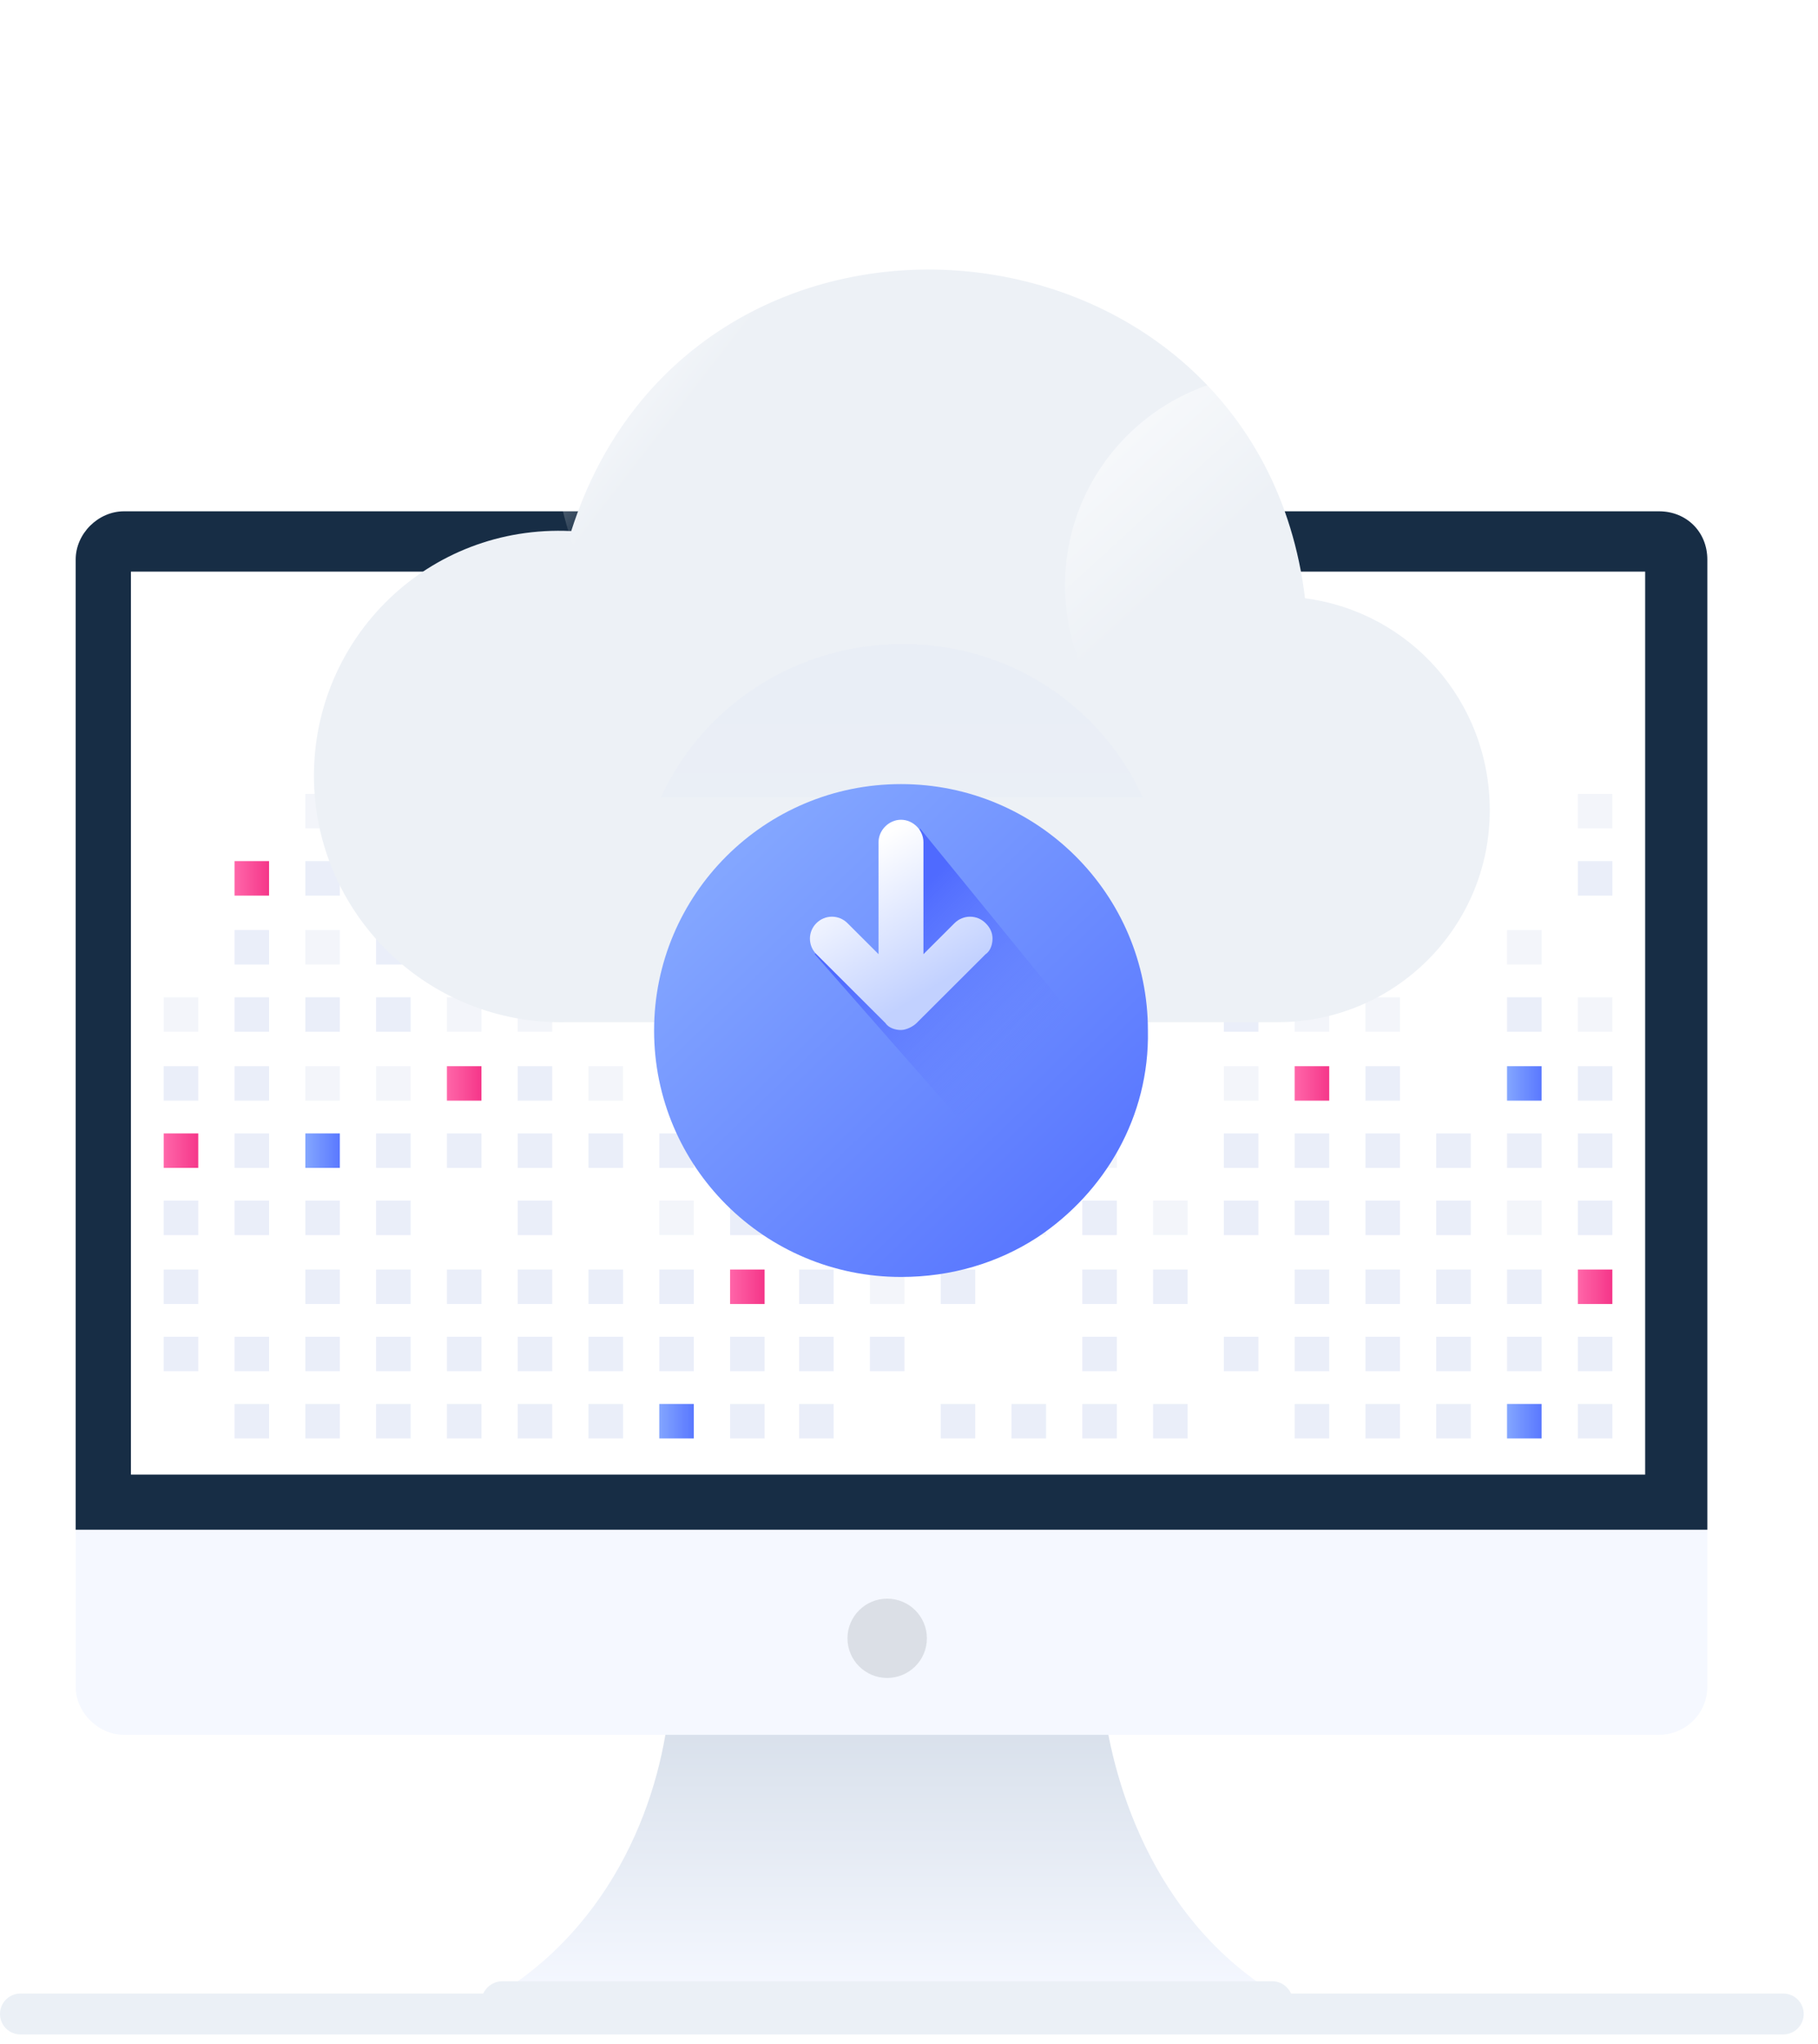 <svg width="89" height="100" viewBox="0 0 89 100" fill="none" xmlns="http://www.w3.org/2000/svg">
<path d="M1 98.532H87.301" stroke="#EBF0F6" stroke-width="2" stroke-miterlimit="10" stroke-linecap="round" stroke-linejoin="round"/>
<path d="M62.958 97.858C56.534 98.026 48.842 97.858 43.432 97.773C38.023 97.942 30.331 98.026 23.907 97.858C30.246 94.232 32.444 87.572 32.782 83.188H53.998C54.505 87.572 56.703 94.317 62.958 97.858Z" fill="url(#paint0_linear_30_15340)"/>
<path d="M24.583 98.954H62.282C62.789 98.954 63.296 98.532 63.296 97.942C63.296 97.436 62.873 96.93 62.282 96.93H24.583C24.076 96.93 23.569 97.352 23.569 97.942C23.653 98.532 24.076 98.954 24.583 98.954Z" fill="#EBF0F6"/>
<path d="M83.582 27.375V82.513C83.582 83.862 82.483 84.874 81.215 84.874H6.072C4.804 84.874 3.705 83.778 3.705 82.513V27.375C3.705 26.111 4.804 25.015 6.072 25.015H81.215C82.568 25.015 83.582 26.026 83.582 27.375Z" fill="#F5F8FF"/>
<path d="M83.582 27.375V74.841H3.705V27.375C3.705 26.111 4.804 25.015 6.072 25.015H81.215C82.568 25.015 83.582 26.026 83.582 27.375Z" fill="#172D45"/>
<path d="M80.539 27.966H6.41V72.143H80.539V27.966Z" fill="white"/>
<path d="M43.432 82.092C44.506 82.092 45.376 81.224 45.376 80.153C45.376 79.082 44.506 78.213 43.432 78.213C42.358 78.213 41.488 79.082 41.488 80.153C41.488 81.224 42.358 82.092 43.432 82.092Z" fill="#DBDFE6"/>
<path d="M9.706 65.399H8.016V67.085H9.706V65.399Z" fill="#EAEEF9"/>
<path d="M9.706 62.111H8.016V63.797H9.706V62.111Z" fill="#EAEEF9"/>
<path d="M9.706 58.738H8.016V60.425H9.706V58.738Z" fill="#EAEEF9"/>
<path d="M9.706 55.45H8.016V57.136H9.706V55.45Z" fill="url(#paint1_linear_30_15340)"/>
<path d="M9.706 52.162H8.016V53.848H9.706V52.162Z" fill="#EAEEF9"/>
<path d="M9.706 48.79H8.016V50.476H9.706V48.79Z" fill="#F3F5FA"/>
<path d="M13.172 68.687H11.481V70.373H13.172V68.687Z" fill="#EAEEF9"/>
<path d="M13.172 65.399H11.481V67.085H13.172V65.399Z" fill="#EAEEF9"/>
<path d="M13.172 58.738H11.481V60.425H13.172V58.738Z" fill="#EAEEF9"/>
<path d="M13.172 55.45H11.481V57.136H13.172V55.45Z" fill="#EAEEF9"/>
<path d="M13.172 52.162H11.481V53.848H13.172V52.162Z" fill="#EAEEF9"/>
<path d="M13.172 48.79H11.481V50.476H13.172V48.79Z" fill="#EAEEF9"/>
<path d="M13.172 45.502H11.481V47.188H13.172V45.502Z" fill="#EAEEF9"/>
<path d="M13.172 42.129H11.481V43.816H13.172V42.129Z" fill="url(#paint2_linear_30_15340)"/>
<path d="M16.637 68.687H14.947V70.373H16.637V68.687Z" fill="#EAEEF9"/>
<path d="M16.637 65.399H14.947V67.085H16.637V65.399Z" fill="#EAEEF9"/>
<path d="M16.637 62.111H14.947V63.797H16.637V62.111Z" fill="#EAEEF9"/>
<path d="M16.637 58.738H14.947V60.425H16.637V58.738Z" fill="#EAEEF9"/>
<path d="M16.637 55.45H14.947V57.136H16.637V55.45Z" fill="url(#paint3_linear_30_15340)"/>
<path d="M16.637 52.162H14.947V53.848H16.637V52.162Z" fill="#F3F5FA"/>
<path d="M16.637 48.79H14.947V50.476H16.637V48.79Z" fill="#EAEEF9"/>
<path d="M16.637 45.502H14.947V47.188H16.637V45.502Z" fill="#F3F5FA"/>
<path d="M16.637 42.129H14.947V43.816H16.637V42.129Z" fill="#EAEEF9"/>
<path d="M16.637 38.841H14.947V40.528H16.637V38.841Z" fill="#F3F5FA"/>
<path d="M20.103 68.687H18.412V70.373H20.103V68.687Z" fill="#EAEEF9"/>
<path d="M20.103 65.399H18.412V67.085H20.103V65.399Z" fill="#EAEEF9"/>
<path d="M20.103 62.111H18.412V63.797H20.103V62.111Z" fill="#EAEEF9"/>
<path d="M20.103 58.738H18.412V60.425H20.103V58.738Z" fill="#EAEEF9"/>
<path d="M20.103 55.45H18.412V57.136H20.103V55.45Z" fill="#EAEEF9"/>
<path d="M20.103 52.162H18.412V53.848H20.103V52.162Z" fill="#F3F5FA"/>
<path d="M20.103 48.79H18.412V50.476H20.103V48.79Z" fill="#EAEEF9"/>
<path d="M20.103 45.502H18.412V47.188H20.103V45.502Z" fill="#EAEEF9"/>
<path d="M23.569 68.687H21.878V70.373H23.569V68.687Z" fill="#EAEEF9"/>
<path d="M23.569 65.399H21.878V67.085H23.569V65.399Z" fill="#EAEEF9"/>
<path d="M23.569 62.111H21.878V63.797H23.569V62.111Z" fill="#EAEEF9"/>
<path d="M23.569 55.45H21.878V57.136H23.569V55.45Z" fill="#EAEEF9"/>
<path d="M23.569 52.162H21.878V53.848H23.569V52.162Z" fill="url(#paint4_linear_30_15340)"/>
<path d="M23.569 48.79H21.878V50.476H23.569V48.79Z" fill="#F3F5FA"/>
<path d="M27.034 68.687H25.343V70.373H27.034V68.687Z" fill="#EAEEF9"/>
<path d="M27.034 65.399H25.343V67.085H27.034V65.399Z" fill="#EAEEF9"/>
<path d="M27.034 62.111H25.343V63.797H27.034V62.111Z" fill="#EAEEF9"/>
<path d="M27.034 58.738H25.343V60.425H27.034V58.738Z" fill="#EAEEF9"/>
<path d="M27.034 55.45H25.343V57.136H27.034V55.45Z" fill="#EAEEF9"/>
<path d="M27.034 52.162H25.343V53.848H27.034V52.162Z" fill="#EAEEF9"/>
<path d="M27.034 48.79H25.343V50.476H27.034V48.79Z" fill="#F3F5FA"/>
<path d="M27.034 45.502H25.343V47.188H27.034V45.502Z" fill="#EAEEF9"/>
<path d="M27.034 42.129H25.343V43.816H27.034V42.129Z" fill="#EAEEF9"/>
<path d="M30.5 68.687H28.809V70.373H30.5V68.687Z" fill="#EAEEF9"/>
<path d="M30.5 65.399H28.809V67.085H30.5V65.399Z" fill="#EAEEF9"/>
<path d="M30.5 62.111H28.809V63.797H30.5V62.111Z" fill="#EAEEF9"/>
<path d="M30.5 55.45H28.809V57.136H30.5V55.45Z" fill="#EAEEF9"/>
<path d="M30.5 52.162H28.809V53.848H30.5V52.162Z" fill="#F3F5FA"/>
<path d="M33.965 68.687H32.275V70.373H33.965V68.687Z" fill="url(#paint5_linear_30_15340)"/>
<path d="M33.965 65.399H32.275V67.085H33.965V65.399Z" fill="#EAEEF9"/>
<path d="M33.965 62.111H32.275V63.797H33.965V62.111Z" fill="#EAEEF9"/>
<path d="M33.965 58.738H32.275V60.425H33.965V58.738Z" fill="#F3F5FA"/>
<path d="M33.965 55.45H32.275V57.136H33.965V55.45Z" fill="#EAEEF9"/>
<path d="M33.965 48.79H32.275V50.476H33.965V48.79Z" fill="#EAEEF9"/>
<path d="M33.965 45.502H32.275V47.188H33.965V45.502Z" fill="#F3F5FA"/>
<path d="M37.431 68.687H35.74V70.373H37.431V68.687Z" fill="#EAEEF9"/>
<path d="M37.431 65.399H35.74V67.085H37.431V65.399Z" fill="#EAEEF9"/>
<path d="M37.431 62.111H35.74V63.797H37.431V62.111Z" fill="url(#paint6_linear_30_15340)"/>
<path d="M37.431 58.738H35.74V60.425H37.431V58.738Z" fill="#EAEEF9"/>
<path d="M37.431 55.45H35.74V57.136H37.431V55.45Z" fill="#EAEEF9"/>
<path d="M37.431 52.162H35.74V53.848H37.431V52.162Z" fill="#EAEEF9"/>
<path d="M37.431 48.79H35.74V50.476H37.431V48.79Z" fill="#F3F5FA"/>
<path d="M37.431 42.129H35.74V43.816H37.431V42.129Z" fill="#EAEEF9"/>
<path d="M37.431 38.841H35.74V40.528H37.431V38.841Z" fill="#F3F5FA"/>
<path d="M61.605 65.399H59.915V67.085H61.605V65.399Z" fill="#EAEEF9"/>
<path d="M61.605 58.738H59.915V60.425H61.605V58.738Z" fill="#EAEEF9"/>
<path d="M61.605 55.45H59.915V57.136H61.605V55.45Z" fill="#EAEEF9"/>
<path d="M61.605 52.162H59.915V53.848H61.605V52.162Z" fill="#F3F5FA"/>
<path d="M61.605 48.79H59.915V50.476H61.605V48.79Z" fill="#EAEEF9"/>
<path d="M61.605 45.502H59.915V47.188H61.605V45.502Z" fill="#EAEEF9"/>
<path d="M65.071 68.687H63.38V70.373H65.071V68.687Z" fill="#EAEEF9"/>
<path d="M65.071 65.399H63.38V67.085H65.071V65.399Z" fill="#EAEEF9"/>
<path d="M65.071 62.111H63.38V63.797H65.071V62.111Z" fill="#EAEEF9"/>
<path d="M65.071 58.738H63.38V60.425H65.071V58.738Z" fill="#EAEEF9"/>
<path d="M65.071 55.45H63.38V57.136H65.071V55.45Z" fill="#EAEEF9"/>
<path d="M65.071 52.162H63.38V53.848H65.071V52.162Z" fill="url(#paint7_linear_30_15340)"/>
<path d="M65.071 48.79H63.38V50.476H65.071V48.79Z" fill="#F3F5FA"/>
<path d="M68.536 68.687H66.846V70.373H68.536V68.687Z" fill="#EAEEF9"/>
<path d="M68.536 65.399H66.846V67.085H68.536V65.399Z" fill="#EAEEF9"/>
<path d="M68.536 62.111H66.846V63.797H68.536V62.111Z" fill="#EAEEF9"/>
<path d="M68.536 58.738H66.846V60.425H68.536V58.738Z" fill="#EAEEF9"/>
<path d="M68.536 55.45H66.846V57.136H68.536V55.45Z" fill="#EAEEF9"/>
<path d="M68.536 52.162H66.846V53.848H68.536V52.162Z" fill="#EAEEF9"/>
<path d="M68.536 48.79H66.846V50.476H68.536V48.79Z" fill="#F3F5FA"/>
<path d="M68.536 45.502H66.846V47.188H68.536V45.502Z" fill="#EAEEF9"/>
<path d="M68.536 42.129H66.846V43.816H68.536V42.129Z" fill="#EAEEF9"/>
<path d="M72.002 68.687H70.311V70.373H72.002V68.687Z" fill="#EAEEF9"/>
<path d="M72.002 65.399H70.311V67.085H72.002V65.399Z" fill="#EAEEF9"/>
<path d="M72.002 62.111H70.311V63.797H72.002V62.111Z" fill="#EAEEF9"/>
<path d="M72.002 58.738H70.311V60.425H72.002V58.738Z" fill="#EAEEF9"/>
<path d="M72.002 55.45H70.311V57.136H72.002V55.45Z" fill="#EAEEF9"/>
<path d="M75.468 68.687H73.777V70.373H75.468V68.687Z" fill="url(#paint8_linear_30_15340)"/>
<path d="M75.468 65.399H73.777V67.085H75.468V65.399Z" fill="#EAEEF9"/>
<path d="M75.468 62.111H73.777V63.797H75.468V62.111Z" fill="#EAEEF9"/>
<path d="M75.468 58.738H73.777V60.425H75.468V58.738Z" fill="#F3F5FA"/>
<path d="M75.468 55.45H73.777V57.136H75.468V55.45Z" fill="#EAEEF9"/>
<path d="M75.468 52.162H73.777V53.848H75.468V52.162Z" fill="url(#paint9_linear_30_15340)"/>
<path d="M75.468 48.79H73.777V50.476H75.468V48.79Z" fill="#EAEEF9"/>
<path d="M75.468 45.502H73.777V47.188H75.468V45.502Z" fill="#F3F5FA"/>
<path d="M78.933 68.687H77.243V70.373H78.933V68.687Z" fill="#EAEEF9"/>
<path d="M78.933 65.399H77.243V67.085H78.933V65.399Z" fill="#EAEEF9"/>
<path d="M78.933 62.111H77.243V63.797H78.933V62.111Z" fill="url(#paint10_linear_30_15340)"/>
<path d="M78.933 58.738H77.243V60.425H78.933V58.738Z" fill="#EAEEF9"/>
<path d="M78.933 55.45H77.243V57.136H78.933V55.45Z" fill="#EAEEF9"/>
<path d="M78.933 52.162H77.243V53.848H78.933V52.162Z" fill="#EAEEF9"/>
<path d="M78.933 48.79H77.243V50.476H78.933V48.79Z" fill="#F3F5FA"/>
<path d="M78.933 42.129H77.243V43.816H78.933V42.129Z" fill="#EAEEF9"/>
<path d="M78.933 38.841H77.243V40.528H78.933V38.841Z" fill="#F3F5FA"/>
<path d="M40.812 68.687H39.121V70.373H40.812V68.687Z" fill="#EAEEF9"/>
<path d="M40.812 65.399H39.121V67.085H40.812V65.399Z" fill="#EAEEF9"/>
<path d="M40.812 62.111H39.121V63.797H40.812V62.111Z" fill="#EAEEF9"/>
<path d="M40.812 55.45H39.121V57.136H40.812V55.45Z" fill="#F3F5FA"/>
<path d="M40.812 48.79H39.121V50.476H40.812V48.79Z" fill="#EAEEF9"/>
<path d="M40.812 45.502H39.121V47.188H40.812V45.502Z" fill="#F3F5FA"/>
<path d="M40.812 42.129H39.121V43.816H40.812V42.129Z" fill="#EAEEF9"/>
<path d="M40.812 38.841H39.121V40.528H40.812V38.841Z" fill="#F3F5FA"/>
<path d="M44.277 65.399H42.587V67.085H44.277V65.399Z" fill="#EAEEF9"/>
<path d="M44.277 62.111H42.587V63.797H44.277V62.111Z" fill="#F3F5FA"/>
<path d="M44.277 58.738H42.587V60.425H44.277V58.738Z" fill="#EAEEF9"/>
<path d="M44.277 55.45H42.587V57.136H44.277V55.45Z" fill="#EAEEF9"/>
<path d="M44.277 52.162H42.587V53.848H44.277V52.162Z" fill="url(#paint11_linear_30_15340)"/>
<path d="M44.277 48.79H42.587V50.476H44.277V48.79Z" fill="#EAEEF9"/>
<path d="M44.277 45.502H42.587V47.188H44.277V45.502Z" fill="#EAEEF9"/>
<path d="M47.743 68.687H46.053V70.373H47.743V68.687Z" fill="#EAEEF9"/>
<path d="M47.743 62.111H46.053V63.797H47.743V62.111Z" fill="#EAEEF9"/>
<path d="M47.743 58.738H46.053V60.425H47.743V58.738Z" fill="url(#paint12_linear_30_15340)"/>
<path d="M47.743 55.45H46.053V57.136H47.743V55.45Z" fill="#EAEEF9"/>
<path d="M47.743 52.162H46.053V53.848H47.743V52.162Z" fill="#F3F5FA"/>
<path d="M47.743 48.79H46.053V50.476H47.743V48.79Z" fill="url(#paint13_linear_30_15340)"/>
<path d="M51.209 68.687H49.518V70.373H51.209V68.687Z" fill="#EAEEF9"/>
<path d="M51.209 58.738H49.518V60.425H51.209V58.738Z" fill="#F3F5FA"/>
<path d="M51.209 55.45H49.518V57.136H51.209V55.45Z" fill="#EAEEF9"/>
<path d="M51.209 52.162H49.518V53.848H51.209V52.162Z" fill="#EAEEF9"/>
<path d="M54.674 68.687H52.984V70.373H54.674V68.687Z" fill="#EAEEF9"/>
<path d="M54.674 65.399H52.984V67.085H54.674V65.399Z" fill="#EAEEF9"/>
<path d="M54.674 62.111H52.984V63.797H54.674V62.111Z" fill="#EAEEF9"/>
<path d="M54.674 58.738H52.984V60.425H54.674V58.738Z" fill="#EAEEF9"/>
<path d="M54.674 55.45H52.984V57.136H54.674V55.45Z" fill="#F3F5FA"/>
<path d="M54.674 52.162H52.984V53.848H54.674V52.162Z" fill="#EAEEF9"/>
<path d="M54.674 48.79H52.984V50.476H54.674V48.79Z" fill="url(#paint14_linear_30_15340)"/>
<path d="M54.674 45.502H52.984V47.188H54.674V45.502Z" fill="#EAEEF9"/>
<path d="M58.14 68.687H56.449V70.373H58.14V68.687Z" fill="#EAEEF9"/>
<path d="M58.14 62.111H56.449V63.797H58.14V62.111Z" fill="#EAEEF9"/>
<path d="M58.14 58.738H56.449V60.425H58.14V58.738Z" fill="#F3F5FA"/>
<g filter="url(#filter0_d_30_15340)">
<path d="M72.932 28.64C72.932 34.373 68.283 39.01 62.535 39.01C62.451 39.01 61.605 39.01 55.35 39.01C51.039 39.01 44.108 39.01 33.035 39.01H27.795C20.864 39.179 15.369 33.614 15.369 26.954C15.369 20.209 20.948 14.645 27.964 14.982C33.965 -3.819 61.521 -1.205 63.888 18.27C69.044 18.945 72.932 23.329 72.932 28.64Z" fill="#EDF1F6"/>
</g>
<g opacity="0.15">
<path opacity="0.15" d="M55.942 39.01C51.378 39.01 44.024 39.01 32.359 39.01C34.388 34.542 38.952 31.506 44.193 31.506C49.434 31.506 53.913 34.542 55.942 39.01Z" fill="url(#paint15_linear_30_15340)"/>
</g>
<path d="M62.535 39.01C68.277 39.01 72.932 34.367 72.932 28.64C72.932 22.913 68.277 18.27 62.535 18.27C56.793 18.27 52.138 22.913 52.138 28.64C52.138 34.367 56.793 39.01 62.535 39.01Z" fill="url(#paint16_linear_30_15340)"/>
<path d="M45.545 39.094C55.769 39.094 64.057 30.828 64.057 20.631C64.057 10.433 55.769 2.167 45.545 2.167C35.322 2.167 27.034 10.433 27.034 20.631C27.034 30.828 35.322 39.094 45.545 39.094Z" fill="url(#paint17_linear_30_15340)"/>
<g filter="url(#filter1_d_30_15340)">
<path d="M50.786 55.535C48.842 56.799 46.56 57.474 44.108 57.474C37.431 57.474 32.021 52.078 32.021 45.417C32.021 38.757 37.431 33.361 44.108 33.361C50.786 33.361 56.196 38.757 56.196 45.417C56.28 49.633 54.083 53.343 50.786 55.535Z" fill="url(#paint18_linear_30_15340)"/>
</g>
<path d="M53.406 50.898C52.561 52.331 51.462 53.511 50.025 54.354C49.264 54.86 48.504 55.197 47.658 55.535L39.882 46.682L40.643 45.923L43.348 47.188L44.193 43.225L45.038 40.528L53.153 50.476L53.406 50.898Z" fill="url(#paint19_linear_30_15340)"/>
<path d="M43.348 50.054L39.967 46.682C39.544 46.261 39.544 45.586 39.967 45.164C40.389 44.743 41.066 44.743 41.488 45.164L43.01 46.682V41.202C43.01 40.612 43.517 40.106 44.108 40.106C44.7 40.106 45.207 40.612 45.207 41.202V46.682L46.729 45.164C47.151 44.743 47.828 44.743 48.25 45.164C48.504 45.417 48.588 45.67 48.588 45.923C48.588 46.176 48.504 46.513 48.25 46.682L44.869 50.054C44.7 50.223 44.362 50.392 44.108 50.392C43.855 50.392 43.517 50.307 43.348 50.054Z" fill="url(#paint20_linear_30_15340)"/>
<defs>
<filter id="filter0_d_30_15340" x="2.369" y="0.188" width="83.562" height="62.826" filterUnits="userSpaceOnUse" color-interpolation-filters="sRGB">
<feFlood flood-opacity="0" result="BackgroundImageFix"/>
<feColorMatrix in="SourceAlpha" type="matrix" values="0 0 0 0 0 0 0 0 0 0 0 0 0 0 0 0 0 0 127 0" result="hardAlpha"/>
<feOffset dy="11"/>
<feGaussianBlur stdDeviation="6.5"/>
<feColorMatrix type="matrix" values="0 0 0 0 0.398 0 0 0 0 0.477 0 0 0 0 0.575 0 0 0 0.22 0"/>
<feBlend mode="normal" in2="BackgroundImageFix" result="effect1_dropShadow_30_15340"/>
<feBlend mode="normal" in="SourceGraphic" in2="effect1_dropShadow_30_15340" result="shape"/>
</filter>
<filter id="filter1_d_30_15340" x="24.021" y="30.361" width="40.177" height="40.112" filterUnits="userSpaceOnUse" color-interpolation-filters="sRGB">
<feFlood flood-opacity="0" result="BackgroundImageFix"/>
<feColorMatrix in="SourceAlpha" type="matrix" values="0 0 0 0 0 0 0 0 0 0 0 0 0 0 0 0 0 0 127 0" result="hardAlpha"/>
<feOffset dy="5"/>
<feGaussianBlur stdDeviation="4"/>
<feColorMatrix type="matrix" values="0 0 0 0 0.113 0 0 0 0 0.296 0 0 0 0 1 0 0 0 0.22 0"/>
<feBlend mode="normal" in2="BackgroundImageFix" result="effect1_dropShadow_30_15340"/>
<feBlend mode="normal" in="SourceGraphic" in2="effect1_dropShadow_30_15340" result="shape"/>
</filter>
<linearGradient id="paint0_linear_30_15340" x1="43.472" y1="97.487" x2="43.472" y2="84.336" gradientUnits="userSpaceOnUse">
<stop stop-color="#F5F8FF"/>
<stop offset="0.991" stop-color="#D8E0EB"/>
</linearGradient>
<linearGradient id="paint1_linear_30_15340" x1="8.036" y1="56.292" x2="9.732" y2="56.292" gradientUnits="userSpaceOnUse">
<stop stop-color="#FF66A9"/>
<stop offset="1" stop-color="#F53689"/>
</linearGradient>
<linearGradient id="paint2_linear_30_15340" x1="11.494" y1="43.016" x2="13.19" y2="43.016" gradientUnits="userSpaceOnUse">
<stop stop-color="#FF66A9"/>
<stop offset="1" stop-color="#F53689"/>
</linearGradient>
<linearGradient id="paint3_linear_30_15340" x1="14.952" y1="56.292" x2="16.648" y2="56.292" gradientUnits="userSpaceOnUse">
<stop stop-color="#83A6FF"/>
<stop offset="1" stop-color="#5A78FF"/>
</linearGradient>
<linearGradient id="paint4_linear_30_15340" x1="21.868" y1="52.973" x2="23.565" y2="52.973" gradientUnits="userSpaceOnUse">
<stop stop-color="#FF66A9"/>
<stop offset="1" stop-color="#F53689"/>
</linearGradient>
<linearGradient id="paint5_linear_30_15340" x1="32.243" y1="69.569" x2="33.939" y2="69.569" gradientUnits="userSpaceOnUse">
<stop stop-color="#83A6FF"/>
<stop offset="1" stop-color="#5A78FF"/>
</linearGradient>
<linearGradient id="paint6_linear_30_15340" x1="35.701" y1="62.931" x2="37.397" y2="62.931" gradientUnits="userSpaceOnUse">
<stop stop-color="#FF66A9"/>
<stop offset="1" stop-color="#F53689"/>
</linearGradient>
<linearGradient id="paint7_linear_30_15340" x1="63.393" y1="52.973" x2="65.089" y2="52.973" gradientUnits="userSpaceOnUse">
<stop stop-color="#FF66A9"/>
<stop offset="1" stop-color="#F53689"/>
</linearGradient>
<linearGradient id="paint8_linear_30_15340" x1="73.767" y1="69.569" x2="75.464" y2="69.569" gradientUnits="userSpaceOnUse">
<stop stop-color="#83A6FF"/>
<stop offset="1" stop-color="#5A78FF"/>
</linearGradient>
<linearGradient id="paint9_linear_30_15340" x1="73.767" y1="52.973" x2="75.464" y2="52.973" gradientUnits="userSpaceOnUse">
<stop stop-color="#83A6FF"/>
<stop offset="1" stop-color="#5A78FF"/>
</linearGradient>
<linearGradient id="paint10_linear_30_15340" x1="77.225" y1="62.931" x2="78.922" y2="62.931" gradientUnits="userSpaceOnUse">
<stop stop-color="#FF66A9"/>
<stop offset="1" stop-color="#F53689"/>
</linearGradient>
<linearGradient id="paint11_linear_30_15340" x1="42.617" y1="52.973" x2="44.313" y2="52.973" gradientUnits="userSpaceOnUse">
<stop stop-color="#83A6FF"/>
<stop offset="1" stop-color="#5A78FF"/>
</linearGradient>
<linearGradient id="paint12_linear_30_15340" x1="46.075" y1="59.612" x2="47.772" y2="59.612" gradientUnits="userSpaceOnUse">
<stop stop-color="#FF66A9"/>
<stop offset="1" stop-color="#F53689"/>
</linearGradient>
<linearGradient id="paint13_linear_30_15340" x1="46.075" y1="49.654" x2="47.772" y2="49.654" gradientUnits="userSpaceOnUse">
<stop stop-color="#83A6FF"/>
<stop offset="1" stop-color="#5A78FF"/>
</linearGradient>
<linearGradient id="paint14_linear_30_15340" x1="52.991" y1="49.654" x2="54.688" y2="49.654" gradientUnits="userSpaceOnUse">
<stop stop-color="#FF66A9"/>
<stop offset="1" stop-color="#F53689"/>
</linearGradient>
<linearGradient id="paint15_linear_30_15340" x1="44.168" y1="39.508" x2="44.168" y2="31.459" gradientUnits="userSpaceOnUse">
<stop offset="0.003" stop-color="#83A6FF"/>
<stop offset="1" stop-color="#5A78FF"/>
</linearGradient>
<linearGradient id="paint16_linear_30_15340" x1="51.009" y1="16.07" x2="60.232" y2="26.158" gradientUnits="userSpaceOnUse">
<stop stop-color="white"/>
<stop offset="0.994" stop-color="white" stop-opacity="0"/>
</linearGradient>
<linearGradient id="paint17_linear_30_15340" x1="31.546" y1="9.837" x2="37.745" y2="14.628" gradientUnits="userSpaceOnUse">
<stop stop-color="white"/>
<stop offset="0.994" stop-color="white" stop-opacity="0"/>
</linearGradient>
<linearGradient id="paint18_linear_30_15340" x1="35.983" y1="36.99" x2="52.309" y2="53.861" gradientUnits="userSpaceOnUse">
<stop stop-color="#83A6FF"/>
<stop offset="1" stop-color="#5A78FF"/>
</linearGradient>
<linearGradient id="paint19_linear_30_15340" x1="43.444" y1="45.13" x2="50.141" y2="51.844" gradientUnits="userSpaceOnUse">
<stop stop-color="#4F6AFF"/>
<stop offset="1" stop-color="#657EFF" stop-opacity="0"/>
</linearGradient>
<linearGradient id="paint20_linear_30_15340" x1="45.661" y1="48.439" x2="41.654" y2="41.873" gradientUnits="userSpaceOnUse">
<stop offset="0.011" stop-color="#C2D1FF"/>
<stop offset="1" stop-color="white"/>
</linearGradient>
</defs>
</svg>
